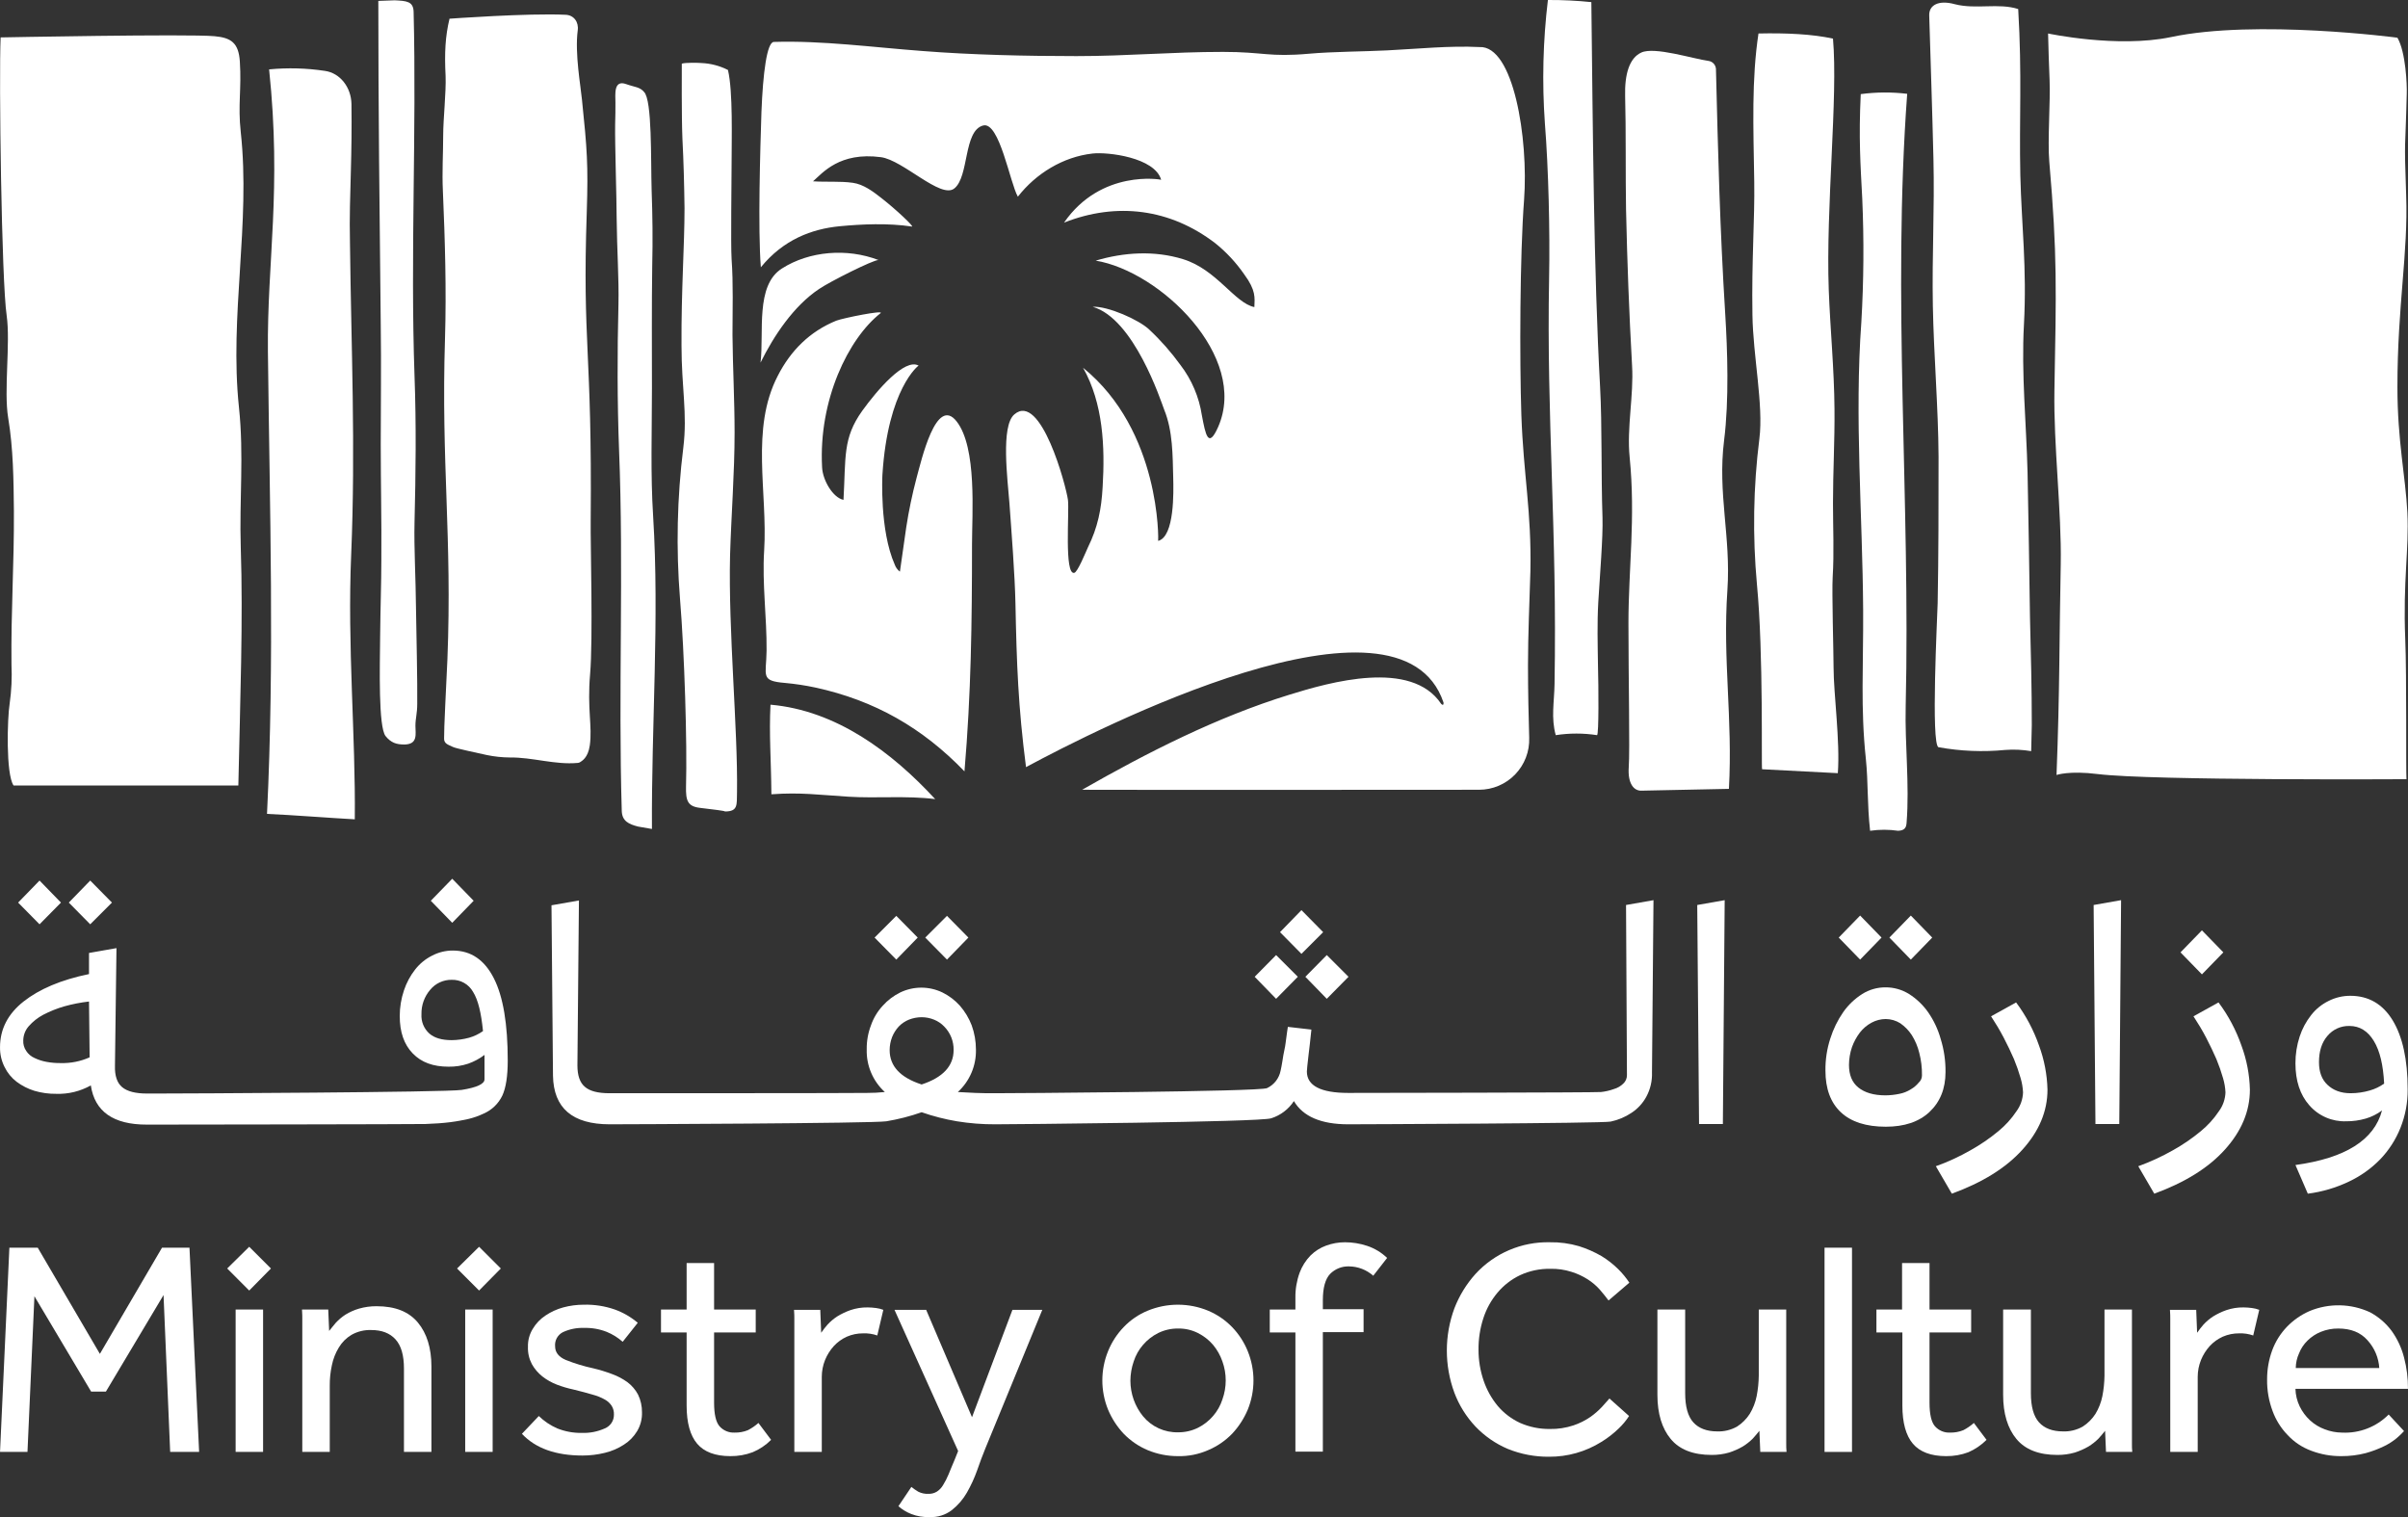 <svg width="173" height="109" viewBox="0 0 173 109" fill="none" xmlns="http://www.w3.org/2000/svg">
<rect x="0" y="0" width="173" height="109" fill="#333333" stroke="none"/>
<g clip-path="url(#clip0_6_380)">
<path d="M8.043 64.847L6.482 63.264L4.943 64.847L6.482 66.407L8.043 64.847Z" fill="white"/>
<path d="M4.38 64.847L2.841 63.264L1.302 64.847L2.841 66.407L4.38 64.847Z" fill="white"/>
<path d="M34.029 64.716L32.49 63.134L30.951 64.716L32.49 66.299L34.029 64.716Z" fill="white"/>
<path d="M35.481 70.287C34.809 68.964 33.834 68.293 32.533 68.293C32.012 68.291 31.499 68.418 31.038 68.661C30.564 68.899 30.15 69.24 29.824 69.658C29.473 70.107 29.202 70.612 29.022 71.153C28.822 71.747 28.719 72.369 28.719 72.996C28.719 74.144 29.022 75.033 29.651 75.683C30.279 76.333 31.125 76.637 32.23 76.637C32.708 76.644 33.185 76.571 33.639 76.42C34.059 76.272 34.454 76.06 34.809 75.791V77.547C34.809 77.872 34.267 78.132 33.162 78.306C32.057 78.479 13.309 78.566 11.142 78.566H10.557C9.733 78.566 9.148 78.414 8.78 78.111C8.411 77.807 8.238 77.287 8.259 76.572L8.368 68.119L6.395 68.466V69.983C4.38 70.395 2.819 71.067 1.692 71.955C0.565 72.844 0.002 73.949 0.002 75.228C-0.008 75.724 0.103 76.215 0.327 76.658C0.529 77.075 0.826 77.439 1.194 77.72C1.579 78.009 2.012 78.229 2.473 78.371C2.986 78.521 3.519 78.594 4.055 78.587C4.918 78.614 5.772 78.404 6.525 77.981C6.807 79.866 8.151 80.798 10.535 80.798H11.12C12.009 80.798 29.889 80.776 30.561 80.755C31.233 80.733 31.818 80.69 32.338 80.625C32.858 80.56 33.292 80.473 33.682 80.386C34.041 80.299 34.389 80.176 34.722 80.018C35.321 79.765 35.806 79.302 36.088 78.717C36.348 78.154 36.478 77.309 36.478 76.203C36.478 73.581 36.153 71.609 35.481 70.287ZM33.704 74.556C33.294 74.668 32.871 74.727 32.447 74.73C31.753 74.73 31.211 74.578 30.843 74.253C30.651 74.079 30.5 73.864 30.402 73.624C30.305 73.383 30.263 73.124 30.279 72.866C30.265 72.223 30.489 71.597 30.908 71.11C31.095 70.883 31.33 70.701 31.596 70.577C31.862 70.454 32.153 70.391 32.447 70.395C32.758 70.385 33.066 70.46 33.337 70.613C33.609 70.766 33.833 70.99 33.986 71.262C34.354 71.847 34.571 72.779 34.701 74.079C34.398 74.293 34.061 74.455 33.704 74.556ZM4.358 76.377C4.017 76.381 3.675 76.352 3.34 76.29C3.039 76.236 2.748 76.141 2.473 76.008C2.233 75.903 2.029 75.73 1.887 75.51C1.732 75.288 1.656 75.021 1.671 74.751C1.676 74.376 1.814 74.015 2.061 73.733C2.355 73.398 2.708 73.119 3.101 72.909C3.585 72.657 4.094 72.453 4.618 72.302C5.2 72.139 5.795 72.023 6.395 71.955L6.439 75.965C5.785 76.257 5.074 76.398 4.358 76.377Z" fill="white"/>
<path d="M65.932 67.361L64.393 65.8L62.833 67.361L64.393 68.943L65.932 67.361Z" fill="white"/>
<path d="M69.573 67.361L68.034 65.8L66.474 67.361L68.034 68.943L69.573 67.361Z" fill="white"/>
<path d="M95.061 66.971L93.501 65.388L91.962 66.971L93.501 68.531L95.061 66.971Z" fill="white"/>
<path d="M95.321 71.76L96.882 70.178L95.321 68.618L93.782 70.178L95.321 71.76Z" fill="white"/>
<path d="M93.24 70.178L91.68 68.618L90.141 70.178L91.68 71.76L93.24 70.178Z" fill="white"/>
<path d="M116.821 65.02L116.886 77.244C116.887 77.357 116.865 77.47 116.82 77.574C116.775 77.679 116.709 77.773 116.626 77.85C116.438 78.034 116.207 78.169 115.954 78.241C115.653 78.351 115.34 78.423 115.022 78.457C114.675 78.501 97.228 78.522 96.86 78.522C94.888 78.522 93.891 78.002 93.891 76.984C93.891 76.853 93.934 76.485 93.999 75.9C94.064 75.315 94.151 74.686 94.216 73.971L92.525 73.776C92.482 73.993 92.46 74.253 92.417 74.534C92.374 74.816 92.352 75.098 92.287 75.38C92.222 75.662 92.178 75.943 92.135 76.225C92.092 76.507 92.048 76.724 92.005 76.918C91.953 77.19 91.837 77.445 91.668 77.664C91.498 77.882 91.28 78.058 91.03 78.176C90.51 78.436 72.607 78.544 71.502 78.544C71.004 78.544 70.527 78.544 70.072 78.522L68.815 78.457C69.237 78.07 69.571 77.597 69.796 77.07C70.02 76.543 70.129 75.974 70.115 75.401C70.115 74.81 70.012 74.224 69.811 73.668C69.613 73.153 69.327 72.676 68.966 72.259C68.611 71.864 68.185 71.541 67.709 71.305C67.236 71.077 66.718 70.958 66.192 70.958C65.667 70.958 65.148 71.077 64.675 71.305C64.198 71.539 63.772 71.863 63.418 72.259C63.042 72.665 62.754 73.145 62.573 73.668C62.362 74.221 62.259 74.809 62.269 75.401C62.253 75.974 62.361 76.544 62.586 77.071C62.81 77.599 63.146 78.072 63.57 78.457C63.145 78.502 62.718 78.523 62.291 78.522C61.836 78.544 44.259 78.544 43.782 78.544C42.958 78.544 42.373 78.392 42.026 78.089C41.658 77.785 41.484 77.265 41.484 76.55L41.593 64.695L39.621 65.041L39.729 77.287C39.772 79.606 41.116 80.776 43.804 80.776C44.736 80.776 62.768 80.711 63.678 80.56C64.541 80.417 65.389 80.2 66.214 79.909C67.039 80.197 67.888 80.415 68.749 80.56C69.659 80.708 70.58 80.781 71.502 80.776C72.542 80.776 90.575 80.625 91.333 80.343C92.001 80.131 92.576 79.695 92.959 79.108C93.609 80.213 94.909 80.776 96.86 80.776C97.488 80.776 115.152 80.711 115.716 80.581C116.25 80.471 116.758 80.257 117.211 79.953C117.655 79.664 118.02 79.269 118.273 78.804C118.566 78.267 118.708 77.66 118.685 77.049L118.793 64.673L116.821 65.02ZM66.214 77.915C64.675 77.417 63.916 76.593 63.916 75.445C63.917 75.126 63.976 74.81 64.09 74.513C64.202 74.233 64.363 73.976 64.567 73.754C64.774 73.538 65.025 73.368 65.303 73.256C65.594 73.142 65.902 73.083 66.214 73.082C66.518 73.083 66.82 73.142 67.102 73.256C67.381 73.368 67.632 73.538 67.839 73.754C68.058 73.977 68.23 74.242 68.346 74.532C68.461 74.822 68.517 75.132 68.511 75.445C68.511 76.593 67.731 77.417 66.214 77.915Z" fill="white"/>
<path d="M122.066 80.755L121.936 65.02L123.908 64.673L123.778 80.755H122.066Z" fill="white"/>
<path d="M139.773 77.027C139.773 78.219 139.383 79.173 138.624 79.888C137.866 80.603 136.804 80.95 135.482 80.95C134.073 80.95 132.989 80.603 132.252 79.91C131.515 79.216 131.147 78.219 131.147 76.919C131.137 76.139 131.254 75.363 131.494 74.621C131.707 73.942 132.021 73.299 132.426 72.714C132.791 72.195 133.255 71.754 133.791 71.414C134.291 71.099 134.87 70.934 135.46 70.937C136.057 70.933 136.643 71.099 137.15 71.414C137.686 71.754 138.15 72.195 138.516 72.714C138.926 73.301 139.234 73.953 139.426 74.643C139.666 75.415 139.783 76.219 139.773 77.027ZM133.639 68.943L132.101 67.361L133.639 65.779L135.178 67.361L133.639 68.943ZM138.082 77.244C138.088 76.703 138.023 76.164 137.887 75.64C137.777 75.187 137.594 74.755 137.346 74.361C137.128 74.029 136.849 73.742 136.522 73.516C136.21 73.321 135.85 73.216 135.482 73.213C135.126 73.214 134.776 73.304 134.463 73.473C134.134 73.649 133.846 73.893 133.618 74.188C133.379 74.505 133.189 74.855 133.054 75.228C132.914 75.64 132.841 76.072 132.838 76.507C132.838 77.222 133.054 77.764 133.509 78.132C133.965 78.501 134.615 78.696 135.46 78.696C135.795 78.693 136.129 78.657 136.457 78.588C136.75 78.532 137.029 78.422 137.281 78.262C137.496 78.139 137.687 77.977 137.844 77.786C137.921 77.718 137.983 77.635 138.024 77.541C138.065 77.448 138.085 77.346 138.082 77.244ZM137.281 68.943L135.742 67.361L137.281 65.779L138.819 67.361L137.281 68.943Z" fill="white"/>
<path d="M139.079 83.789C139.942 83.481 140.777 83.096 141.572 82.64C142.276 82.247 142.944 81.79 143.566 81.275C144.068 80.866 144.507 80.384 144.866 79.845C145.16 79.449 145.327 78.972 145.343 78.479C145.326 78.134 145.268 77.792 145.17 77.46C145.036 76.997 144.877 76.541 144.693 76.095C144.476 75.597 144.238 75.098 143.956 74.556C143.674 74.014 143.371 73.516 143.046 73.017L144.845 72.02C145.549 72.963 146.105 74.008 146.492 75.12C146.867 76.134 147.072 77.203 147.099 78.284C147.099 79.845 146.492 81.275 145.3 82.597C144.108 83.919 142.417 84.96 140.228 85.761L139.079 83.789Z" fill="white"/>
<path d="M150.545 80.755L150.415 65.02L152.387 64.673L152.257 80.755H150.545Z" fill="white"/>
<path d="M153.622 83.789C154.484 83.476 155.317 83.092 156.115 82.64C156.819 82.247 157.487 81.79 158.109 81.275C158.611 80.866 159.049 80.384 159.409 79.845C159.703 79.449 159.87 78.972 159.886 78.479C159.869 78.134 159.811 77.792 159.712 77.46C159.579 76.997 159.42 76.541 159.236 76.095C159.019 75.597 158.78 75.098 158.499 74.556C158.217 74.014 157.914 73.516 157.588 73.017L159.387 72.02C160.092 72.963 160.647 74.008 161.034 75.12C161.41 76.134 161.615 77.203 161.641 78.284C161.641 79.845 161.034 81.275 159.842 82.597C158.65 83.919 156.96 84.96 154.771 85.761L153.622 83.789ZM158.195 70.005L156.656 68.423L158.195 66.841L159.734 68.423L158.195 70.005Z" fill="white"/>
<path d="M164.914 83.702C168.512 83.204 170.571 81.904 171.134 79.78C170.782 80.043 170.386 80.241 169.964 80.365C169.506 80.498 169.032 80.563 168.555 80.56C168.057 80.577 167.561 80.483 167.103 80.284C166.646 80.086 166.238 79.787 165.911 79.411C165.239 78.653 164.914 77.634 164.914 76.398C164.911 75.743 165.013 75.092 165.217 74.47C165.399 73.912 165.678 73.391 166.041 72.931C166.377 72.5 166.807 72.151 167.298 71.912C167.782 71.668 168.317 71.542 168.859 71.544C170.159 71.544 171.178 72.129 171.893 73.299C172.608 74.47 172.976 76.117 172.976 78.262C172.986 79.212 172.809 80.155 172.456 81.037C172.121 81.874 171.628 82.639 171.004 83.291C170.355 83.956 169.592 84.5 168.75 84.894C167.82 85.338 166.825 85.63 165.803 85.761L164.914 83.702ZM168.88 78.544C169.342 78.543 169.802 78.478 170.246 78.349C170.619 78.245 170.971 78.076 171.286 77.851C171.221 76.529 170.983 75.51 170.549 74.795C170.116 74.079 169.53 73.711 168.794 73.711C168.493 73.703 168.194 73.763 167.92 73.886C167.646 74.01 167.404 74.195 167.211 74.426C166.8 74.903 166.605 75.532 166.605 76.312C166.605 77.005 166.8 77.547 167.211 77.937C167.623 78.328 168.165 78.544 168.88 78.544Z" fill="white"/>
<path d="M0.674 89.641H2.711L7.176 97.27L11.64 89.641H13.613L14.306 104.314H12.226L11.749 93.044L7.609 99.979H6.547L2.473 93.13L1.974 104.314H0.002L0.674 89.641Z" fill="white"/>
<path d="M17.904 89.576L19.464 91.136L17.904 92.719L16.322 91.136L17.904 89.576ZM16.929 94.084H18.901V104.314H16.929V94.084Z" fill="white"/>
<path d="M21.718 104.314V94.734C21.718 94.604 21.718 94.387 21.697 94.084H23.582L23.647 95.623C23.777 95.449 23.951 95.254 24.124 95.037C24.33 94.814 24.563 94.618 24.818 94.452C25.122 94.265 25.45 94.119 25.793 94.019C26.202 93.902 26.625 93.844 27.05 93.846C28.394 93.846 29.369 94.236 30.019 95.016C30.669 95.796 30.995 96.858 30.995 98.18V104.314H29.022V98.332C29.022 97.378 28.827 96.685 28.416 96.23C28.004 95.774 27.419 95.558 26.682 95.558C26.182 95.538 25.686 95.658 25.251 95.904C24.877 96.127 24.564 96.44 24.341 96.815C24.101 97.209 23.933 97.641 23.842 98.094C23.737 98.578 23.686 99.072 23.691 99.567V104.314H21.718Z" fill="white"/>
<path d="M34.419 89.576L35.98 91.136L34.419 92.719L32.837 91.136L34.419 89.576ZM33.422 94.084H35.394V104.314H33.422V94.084Z" fill="white"/>
<path d="M38.71 101.735C39.094 102.108 39.541 102.409 40.032 102.623C40.597 102.849 41.201 102.96 41.81 102.948C42.376 102.967 42.94 102.856 43.457 102.623C43.653 102.542 43.821 102.404 43.937 102.226C44.053 102.048 44.112 101.839 44.107 101.626C44.116 101.413 44.063 101.203 43.955 101.019C43.835 100.831 43.672 100.675 43.478 100.564C43.193 100.402 42.886 100.278 42.568 100.196C42.2 100.087 41.723 99.957 41.181 99.827C40.783 99.742 40.391 99.626 40.011 99.481C39.637 99.338 39.286 99.141 38.97 98.895C38.662 98.652 38.404 98.35 38.212 98.007C38.012 97.626 37.915 97.201 37.93 96.771C37.916 96.313 38.036 95.861 38.277 95.471C38.504 95.088 38.815 94.762 39.187 94.517C39.578 94.253 40.01 94.056 40.466 93.932C40.946 93.802 41.442 93.737 41.94 93.737C42.699 93.717 43.455 93.834 44.172 94.084C44.773 94.301 45.331 94.624 45.819 95.037L44.736 96.403C44.396 96.101 44.008 95.859 43.587 95.688C43.069 95.485 42.517 95.389 41.961 95.406C41.439 95.385 40.919 95.49 40.444 95.709C40.259 95.803 40.106 95.95 40.005 96.132C39.905 96.314 39.861 96.521 39.881 96.728C39.881 97.162 40.141 97.487 40.639 97.703C41.286 97.961 41.953 98.164 42.633 98.31C43.09 98.418 43.538 98.556 43.977 98.722C44.371 98.864 44.743 99.061 45.082 99.307C45.397 99.545 45.655 99.848 45.841 100.196C46.032 100.594 46.129 101.032 46.123 101.474C46.137 101.946 46.017 102.412 45.776 102.818C45.539 103.214 45.212 103.548 44.822 103.794C44.404 104.066 43.942 104.264 43.457 104.379C42.932 104.509 42.394 104.574 41.853 104.574C39.924 104.574 38.472 104.054 37.497 103.013L38.71 101.735Z" fill="white"/>
<path d="M49.33 95.731H47.488V94.084H49.33V90.746H51.303V94.084H54.294V95.731H51.303V100.781C51.303 101.604 51.433 102.168 51.693 102.471C51.828 102.623 51.995 102.743 52.183 102.822C52.37 102.901 52.573 102.936 52.776 102.926C53.103 102.934 53.427 102.875 53.73 102.753C54.004 102.612 54.259 102.438 54.489 102.233L55.399 103.447C55.021 103.827 54.572 104.129 54.077 104.335C53.564 104.528 53.02 104.623 52.473 104.617C51.389 104.617 50.587 104.314 50.089 103.728C49.59 103.143 49.33 102.233 49.33 100.976V95.731Z" fill="white"/>
<path d="M57.068 104.314V94.734C57.068 94.604 57.068 94.387 57.046 94.106H58.931L58.997 95.753C59.138 95.55 59.29 95.355 59.452 95.168C59.658 94.945 59.891 94.748 60.145 94.582C60.446 94.397 60.765 94.244 61.099 94.127C61.496 93.992 61.914 93.926 62.334 93.932C62.537 93.934 62.74 93.949 62.941 93.976C63.119 93.998 63.294 94.042 63.461 94.106L63.028 95.948C62.701 95.833 62.355 95.782 62.009 95.796C61.607 95.793 61.208 95.875 60.839 96.035C60.487 96.195 60.17 96.423 59.907 96.706C59.641 96.999 59.428 97.337 59.278 97.703C59.122 98.089 59.041 98.501 59.04 98.917V104.314H57.068Z" fill="white"/>
<path d="M65.477 106.828C65.634 106.956 65.801 107.071 65.975 107.174C66.197 107.285 66.443 107.337 66.691 107.326C66.903 107.335 67.114 107.283 67.297 107.174C67.485 107.055 67.642 106.891 67.753 106.698C67.904 106.457 68.035 106.203 68.143 105.939C68.273 105.636 68.403 105.289 68.576 104.899L68.836 104.249L64.263 94.106H66.539L69.833 101.821L72.737 94.106H74.883L70.787 104.075C70.592 104.552 70.397 105.072 70.202 105.636C70.005 106.191 69.758 106.728 69.465 107.24C69.187 107.724 68.819 108.151 68.381 108.497C67.922 108.847 67.354 109.023 66.777 108.995C66.334 109.012 65.891 108.938 65.477 108.778C65.136 108.646 64.82 108.455 64.545 108.215L65.477 106.828Z" fill="white"/>
<path d="M84.636 104.617C83.885 104.62 83.141 104.473 82.447 104.184C81.804 103.912 81.222 103.514 80.735 103.013C80.259 102.507 79.877 101.92 79.608 101.279C79.059 99.932 79.059 98.422 79.608 97.075C79.869 96.43 80.252 95.841 80.735 95.341C81.218 94.836 81.801 94.437 82.447 94.171C83.138 93.884 83.878 93.737 84.625 93.737C85.373 93.737 86.113 93.884 86.803 94.171C87.447 94.442 88.029 94.84 88.516 95.341C88.999 95.841 89.381 96.43 89.643 97.075C90.192 98.422 90.192 99.932 89.643 101.279C89.373 101.92 88.992 102.507 88.516 103.013C88.029 103.514 87.447 103.912 86.803 104.184C86.121 104.485 85.382 104.633 84.636 104.617ZM84.636 102.905C85.132 102.91 85.622 102.799 86.067 102.58C86.48 102.373 86.849 102.085 87.15 101.735C87.453 101.387 87.681 100.981 87.822 100.542C88.14 99.66 88.14 98.694 87.822 97.812C87.672 97.377 87.445 96.973 87.15 96.62C86.849 96.269 86.48 95.981 86.067 95.774C85.624 95.551 85.132 95.439 84.636 95.449C84.14 95.444 83.65 95.555 83.206 95.774C82.792 95.981 82.423 96.269 82.122 96.62C81.82 96.967 81.591 97.373 81.45 97.812C81.296 98.258 81.215 98.727 81.212 99.199C81.213 99.664 81.294 100.126 81.45 100.564C81.605 100.997 81.832 101.4 82.122 101.756C82.426 102.126 82.811 102.421 83.246 102.62C83.682 102.819 84.157 102.917 84.636 102.905Z" fill="white"/>
<path d="M93.067 95.731H91.225V94.084H93.067V93.239C93.058 92.626 93.161 92.016 93.37 91.44C93.542 90.978 93.808 90.558 94.151 90.204C94.47 89.887 94.855 89.643 95.278 89.489C95.709 89.333 96.163 89.252 96.621 89.251C97.166 89.251 97.708 89.338 98.225 89.511C98.761 89.69 99.249 89.986 99.656 90.378L98.659 91.656C98.181 91.231 97.565 90.992 96.925 90.985C96.672 90.975 96.42 91.019 96.185 91.112C95.95 91.206 95.737 91.347 95.559 91.526C95.213 91.895 95.039 92.523 95.039 93.412V94.062H97.965V95.709H95.039V104.292H93.067V95.731Z" fill="white"/>
<path d="M117.038 101.734C116.823 102.067 116.568 102.373 116.279 102.645C115.903 103.007 115.489 103.327 115.044 103.598C113.919 104.3 112.619 104.668 111.294 104.66C110.277 104.67 109.268 104.479 108.325 104.097C107.451 103.726 106.661 103.18 106.006 102.493C105.345 101.792 104.83 100.967 104.489 100.066C103.766 98.107 103.766 95.955 104.489 93.997C104.84 93.088 105.354 92.251 106.006 91.526C106.682 90.79 107.507 90.206 108.426 89.813C109.346 89.421 110.338 89.229 111.338 89.251C112.049 89.238 112.757 89.333 113.44 89.532C114.007 89.71 114.552 89.95 115.065 90.248C115.497 90.512 115.897 90.825 116.257 91.18C116.558 91.476 116.826 91.803 117.059 92.155L115.564 93.434C115.391 93.195 115.174 92.935 114.935 92.653C114.682 92.369 114.39 92.121 114.068 91.916C113.704 91.684 113.311 91.502 112.898 91.375C112.408 91.219 111.895 91.146 111.381 91.158C110.633 91.145 109.893 91.3 109.214 91.613C108.588 91.911 108.034 92.339 107.588 92.87C107.132 93.412 106.786 94.038 106.569 94.712C106.332 95.44 106.215 96.201 106.223 96.966C106.22 97.726 106.344 98.48 106.591 99.199C106.817 99.863 107.162 100.48 107.61 101.019C108.05 101.535 108.598 101.949 109.214 102.233C109.883 102.526 110.607 102.674 111.338 102.666C111.919 102.678 112.498 102.59 113.05 102.406C113.481 102.262 113.889 102.057 114.264 101.799C114.561 101.589 114.837 101.349 115.087 101.084C115.304 100.846 115.477 100.651 115.629 100.477L117.038 101.734Z" fill="white"/>
<path d="M119.097 94.084H121.069V100.087C121.069 101.063 121.264 101.756 121.654 102.19C122.044 102.623 122.629 102.84 123.366 102.84C123.866 102.86 124.361 102.739 124.797 102.493C125.162 102.258 125.472 101.948 125.707 101.583C125.947 101.189 126.115 100.756 126.205 100.304C126.3 99.819 126.351 99.325 126.357 98.83V94.084H128.329V103.685C128.325 103.895 128.333 104.105 128.351 104.314H126.466L126.401 102.797C126.27 102.97 126.097 103.165 125.924 103.36C125.708 103.575 125.468 103.764 125.208 103.924C124.9 104.102 124.573 104.247 124.233 104.357C123.825 104.475 123.401 104.534 122.976 104.531C121.632 104.531 120.657 104.14 120.029 103.382C119.4 102.623 119.075 101.561 119.075 100.218V94.084H119.097Z" fill="white"/>
<path d="M133.054 89.641H131.082V104.314H133.054V89.641Z" fill="white"/>
<path d="M136.652 95.731H134.81V94.084H136.652V90.746H138.624V94.084H141.615V95.731H138.624V100.781C138.624 101.604 138.754 102.168 139.014 102.471C139.15 102.623 139.317 102.743 139.505 102.822C139.692 102.901 139.895 102.936 140.098 102.926C140.424 102.934 140.749 102.875 141.052 102.753C141.325 102.612 141.58 102.438 141.81 102.233L142.721 103.447C142.347 103.822 141.906 104.123 141.42 104.335C140.908 104.528 140.364 104.623 139.816 104.617C138.733 104.617 137.931 104.314 137.432 103.728C136.934 103.143 136.674 102.233 136.674 100.976V95.731H136.652Z" fill="white"/>
<path d="M143.934 94.084H145.907V100.087C145.907 101.063 146.102 101.756 146.492 102.19C146.882 102.623 147.467 102.84 148.204 102.84C148.704 102.86 149.199 102.739 149.634 102.493C149.999 102.258 150.31 101.948 150.545 101.583C150.784 101.189 150.953 100.756 151.043 100.304C151.138 99.819 151.188 99.325 151.195 98.83V94.084H153.167V103.685C153.163 103.895 153.17 104.105 153.189 104.314H151.303L151.238 102.797C151.108 102.97 150.935 103.165 150.761 103.36C150.546 103.575 150.306 103.764 150.046 103.924C149.737 104.102 149.41 104.247 149.071 104.357C148.662 104.475 148.239 104.534 147.814 104.531C146.47 104.531 145.495 104.14 144.866 103.382C144.238 102.623 143.913 101.561 143.913 100.218V94.084H143.934Z" fill="white"/>
<path d="M155.92 104.314V94.734C155.92 94.604 155.92 94.387 155.898 94.106H157.784L157.849 95.753C157.99 95.55 158.142 95.355 158.304 95.168C158.51 94.945 158.743 94.748 158.997 94.582C159.298 94.397 159.617 94.244 159.951 94.127C160.349 93.992 160.766 93.926 161.186 93.932C161.389 93.934 161.592 93.949 161.793 93.976C161.971 93.998 162.146 94.042 162.313 94.106L161.88 95.948C161.553 95.833 161.207 95.782 160.861 95.796C160.459 95.793 160.06 95.875 159.691 96.035C159.339 96.195 159.022 96.423 158.759 96.706C158.493 96.999 158.28 97.337 158.13 97.703C157.974 98.089 157.893 98.501 157.892 98.917V104.314H155.92Z" fill="white"/>
<path d="M172.716 102.818C172.553 102.995 172.379 103.161 172.196 103.317C171.918 103.548 171.612 103.745 171.286 103.902C170.862 104.108 170.419 104.275 169.964 104.4C169.397 104.546 168.815 104.619 168.23 104.617C167.482 104.626 166.74 104.493 166.041 104.227C165.397 103.989 164.818 103.603 164.351 103.1C163.871 102.605 163.502 102.014 163.267 101.366C162.999 100.645 162.866 99.881 162.877 99.112C162.874 98.395 162.998 97.683 163.245 97.01C163.479 96.379 163.84 95.803 164.307 95.319C164.77 94.841 165.322 94.458 165.933 94.192C166.622 93.906 167.363 93.767 168.109 93.782C168.855 93.796 169.59 93.966 170.267 94.279C170.881 94.606 171.414 95.064 171.828 95.623C172.24 96.198 172.541 96.845 172.716 97.53C172.91 98.266 173.005 99.023 172.998 99.784H164.914C164.925 100.22 165.028 100.648 165.217 101.041C165.4 101.416 165.65 101.754 165.954 102.038C166.261 102.324 166.622 102.545 167.016 102.688C167.417 102.844 167.843 102.925 168.273 102.927C168.89 102.956 169.505 102.855 170.08 102.631C170.655 102.407 171.177 102.065 171.611 101.626L172.716 102.818ZM170.939 98.31C170.897 97.561 170.598 96.85 170.094 96.295C169.595 95.731 168.902 95.449 167.992 95.449C167.561 95.445 167.134 95.526 166.735 95.688C166.378 95.832 166.054 96.046 165.781 96.316C165.516 96.573 165.309 96.883 165.174 97.227C165.021 97.56 164.94 97.922 164.936 98.288H170.939V98.31Z" fill="white"/>
<path d="M137.02 6.74C135.937 21.392 137.259 35.978 136.912 50.759C136.847 53.468 137.194 56.372 136.977 59.103C136.955 59.428 136.869 59.667 136.37 59.688C135.702 59.591 135.023 59.591 134.355 59.688C134.138 57.738 134.225 56.221 134.051 54.53C133.661 50.846 133.878 47.855 133.856 43.845C133.813 36.975 133.228 29.996 133.726 23.147C133.899 20.188 133.921 17.222 133.791 14.261C133.661 11.769 133.531 9.926 133.683 6.762C134.79 6.614 135.911 6.607 137.02 6.74Z" fill="white"/>
<path d="M15.412 2.601C16.604 2.709 17.145 3.078 17.232 4.421C17.362 6.437 17.08 7.521 17.297 9.493C18.012 16.038 16.474 22.692 17.167 29.259C17.535 32.727 17.189 35.848 17.297 39.316C17.471 44.495 17.254 50.369 17.124 56.437H0.977C0.414 55.636 0.522 51.604 0.695 50.542C0.826 49.616 0.869 48.68 0.825 47.746C0.782 43.932 1.02 40.529 0.999 36.715C0.977 34.482 0.955 32.228 0.587 30.018C0.262 28.067 0.76 24.643 0.479 22.67C0.11 20.2 -0.085 5.505 0.045 2.688C0.045 2.688 13.504 2.427 15.412 2.601Z" fill="white"/>
<path d="M44.996 6.047C44.064 5.7 44.215 6.806 44.215 7.369C44.215 7.933 44.215 8.236 44.194 8.951C44.172 10.36 44.302 14.239 44.302 15.627C44.324 17.967 44.475 20.026 44.432 21.869C44.345 25.336 44.345 28.826 44.475 32.315C44.822 40.963 44.41 49.654 44.67 58.258C44.692 58.995 45.169 59.212 45.841 59.385L46.838 59.558C46.794 52.19 47.38 44.452 46.925 37.105C46.729 34.027 46.838 30.971 46.838 27.894C46.838 24.946 46.816 21.998 46.859 19.051C46.903 17.252 46.881 15.475 46.816 13.676C46.751 11.465 46.859 7.196 46.274 6.61C45.971 6.242 45.602 6.264 44.996 6.047Z" fill="white"/>
<path d="M29.066 53.49C30.041 53.468 29.846 52.731 29.846 52.146C29.846 51.604 29.976 51.279 29.976 50.564C29.998 49.133 29.911 45.232 29.889 43.824C29.868 41.461 29.738 39.402 29.781 37.538C29.868 34.027 29.911 30.516 29.781 27.005C29.477 18.271 29.933 9.515 29.716 0.845C29.694 0.087 29.196 0.065 28.351 0.022L27.18 0.065C27.18 7.499 27.267 15.41 27.354 23.32C27.397 26.42 27.354 28.826 27.354 31.925C27.354 34.894 27.419 37.278 27.397 40.247C27.397 41.83 27.332 43.563 27.31 45.752C27.288 47.985 27.18 52.211 27.7 52.883C28.09 53.36 28.459 53.49 29.066 53.49Z" fill="white"/>
<path d="M50.284 58.041C49.395 57.933 49.265 57.521 49.287 56.502C49.374 53.468 49.179 46.966 48.853 43C48.564 39.389 48.644 35.758 49.092 32.163C49.395 29.692 48.962 27.872 48.962 24.816C48.94 20.806 49.179 17.664 49.179 14.954C49.157 13.286 49.114 11.617 49.027 9.948C48.962 8.387 48.983 4.941 48.983 4.573C49.244 4.486 50.175 4.508 50.414 4.53C51.071 4.56 51.714 4.73 52.3 5.028C52.668 6.61 52.56 9.97 52.56 11.855C52.56 12.961 52.495 17.512 52.56 18.596C52.69 20.416 52.625 22.258 52.625 24.079C52.646 26.398 52.776 28.739 52.776 31.058C52.776 34.005 52.538 36.953 52.451 39.901C52.321 45.34 53.015 52.363 52.95 56.914C52.928 57.824 53.036 58.301 52.083 58.301C52.105 58.258 51.194 58.149 50.284 58.041Z" fill="white"/>
<path d="M132.036 55.549C132.209 53.295 131.732 49.805 131.732 47.985C131.732 46.923 131.602 42.523 131.667 41.461C131.776 39.705 131.689 37.928 131.689 36.151C131.689 33.897 131.819 31.643 131.797 29.389C131.776 26.528 131.494 23.689 131.385 20.828C131.169 14.889 132.057 6.979 131.689 2.774C130.193 2.449 128.351 2.362 126.336 2.406C125.837 5.722 125.967 9.038 126.032 13.069C126.075 15.691 125.837 18.726 125.902 22.627C125.945 25.574 126.704 29.107 126.401 31.513C125.963 34.993 125.905 38.51 126.227 42.003C126.704 46.988 126.531 55.158 126.596 55.267L132.036 55.549Z" fill="white"/>
<path d="M147.749 55.679C147.987 49.523 147.944 45.817 148.052 40.507C148.117 36.758 147.532 32.011 147.597 28.067C147.727 20.828 147.814 18.357 147.229 11.617C147.099 10.1 147.315 7.261 147.25 5.743C147.207 4.725 147.164 3.424 147.142 2.406C147.142 2.406 152.105 3.468 155.963 2.666C162.096 1.365 172.24 2.709 172.24 2.709C172.846 3.749 172.933 6.134 172.911 6.719C172.803 11.162 172.716 9.601 172.868 14.023C173.02 18.206 172.24 21.912 172.24 27.807C172.24 31.686 172.825 34.244 172.955 36.823C173.085 39.489 172.63 41.721 172.803 45.926C172.911 48.526 172.846 55.354 172.89 55.982C172.89 55.982 154.619 56.09 150.718 55.614C148.659 55.354 147.749 55.679 147.749 55.679Z" fill="white"/>
<path d="M114.329 0.152C114.437 9.341 114.502 19.528 114.957 27.807C115.109 30.581 115.022 34.049 115.13 37.191C115.174 38.6 114.935 41.396 114.827 43.26C114.74 44.777 114.784 46.294 114.805 47.79C114.849 49.393 114.87 52.753 114.74 52.818C113.756 52.666 112.755 52.666 111.771 52.818C111.424 51.582 111.663 50.434 111.684 49.155C111.879 38.123 111.099 30.082 111.294 19.939C111.359 16.645 111.251 12.137 110.991 8.864C110.781 5.909 110.854 2.941 111.208 -6.34625e-05C112.25 -0.006 113.292 0.045 114.329 0.152Z" fill="white"/>
<path d="M144.996 0.65C145.278 5.397 145.061 8.518 145.148 12.592C145.235 16.168 145.625 19.224 145.408 23.32C145.213 26.853 145.581 30.408 145.668 33.962C145.733 37.408 145.798 40.876 145.841 44.322C145.907 46.988 145.972 49.415 145.972 52.103C145.972 52.558 145.928 53.511 145.928 53.967C145.313 53.862 144.687 53.833 144.064 53.88C142.466 54.036 140.854 53.97 139.274 53.685C138.711 53.555 139.188 44.214 139.209 43.346C139.274 39.836 139.274 36.324 139.274 32.813C139.253 29.259 138.928 25.488 138.863 21.955C138.798 18.357 138.993 14.998 138.906 11.422C138.819 7.802 138.711 4.725 138.603 1.105C138.581 0.368 139.274 -0.022 140.445 0.303C141.962 0.693 143.587 0.195 144.996 0.65Z" fill="white"/>
<path d="M23.344 5.093C24.428 5.245 25.23 6.264 25.251 7.477C25.273 9.211 25.251 10.75 25.208 12.267C25.165 13.958 25.099 15.605 25.143 17.447C25.23 24.946 25.555 32.098 25.23 39.857C24.948 46.424 25.555 52.84 25.49 58.865C23.496 58.756 21.112 58.561 19.183 58.475C19.724 47.356 19.378 36.823 19.248 25.25C19.183 18.747 20.245 13.654 19.334 4.985C20.67 4.857 22.017 4.893 23.344 5.093Z" fill="white"/>
<path d="M109.3 29.801C109.17 25.834 109.192 18.357 109.495 14.369C109.82 9.948 108.737 3.251 106.288 3.381C104.164 3.273 101.823 3.511 99.677 3.619C97.965 3.706 95.776 3.706 94.064 3.858C91.138 4.118 90.813 3.728 87.865 3.728C84.181 3.728 81.017 4.031 77.332 4.031C73.778 4.031 69.811 3.944 66.257 3.663C62.768 3.403 59.062 2.904 55.594 3.012C55.095 3.034 54.814 5.267 54.705 8.041C54.618 10.707 54.445 16.45 54.662 19.203C56.287 17.209 58.325 16.45 60.319 16.255C61.922 16.103 63.786 16.017 65.52 16.277C65.694 16.298 64.393 15.063 63.309 14.218C62.703 13.741 62.031 13.242 61.272 13.134C60.34 13.004 59.365 13.091 58.411 13.026C59.105 12.419 60.319 10.902 63.288 11.292C64.892 11.508 67.579 14.304 68.554 13.546C69.638 12.7 69.205 9.384 70.635 9.016C71.805 8.713 72.564 13.156 73.127 14.131C74.428 12.462 76.379 11.27 78.481 11.032C79.586 10.902 82.967 11.313 83.422 12.917C83.422 12.896 79.109 12.137 76.444 15.995C80.236 14.499 84.073 14.998 87.302 17.469C88.1 18.108 88.8 18.86 89.382 19.701C90.249 20.871 90.141 21.392 90.119 22.063C88.711 21.782 87.41 19.354 84.983 18.617C82.945 17.989 80.757 18.119 78.719 18.726C83.336 19.484 89.729 25.618 87.519 30.668C86.803 32.293 86.608 31.209 86.348 29.844C86.148 28.527 85.619 27.282 84.809 26.225C84.148 25.31 83.401 24.461 82.577 23.689C81.84 22.974 79.564 21.977 78.502 22.042C81.472 22.887 83.401 28.804 83.639 29.432C84.268 30.971 84.246 32.727 84.289 34.352C84.311 35.284 84.398 38.557 83.206 38.86C83.227 38.86 83.401 30.949 77.809 26.42C79.261 28.977 79.391 32.12 79.218 34.981C79.131 36.584 78.871 37.885 78.156 39.337C78.004 39.662 77.419 41.114 77.18 41.157C76.444 41.331 76.834 36.736 76.725 35.913C76.595 34.916 74.775 28.11 72.867 29.779C71.892 30.624 72.391 34.439 72.521 36.151C72.672 38.232 72.911 41.288 72.954 43.368C73.041 47.703 73.149 50.759 73.713 55.115C78.698 52.428 100.588 41.222 103.709 50.477C103.73 50.781 103.535 50.564 103.535 50.564C101.39 47.356 95.559 49.003 92.633 49.913C87.432 51.517 82.447 54.053 77.744 56.741C85.481 56.762 97.423 56.741 106.266 56.741C106.749 56.74 107.228 56.642 107.672 56.453C108.117 56.264 108.519 55.987 108.855 55.639C109.191 55.291 109.453 54.88 109.626 54.429C109.8 53.977 109.88 53.496 109.864 53.013C109.82 51.517 109.777 49.718 109.777 47.79C109.777 45.601 109.885 43.238 109.95 41.049C110.037 36.736 109.452 34.157 109.3 29.801ZM65.845 34.352C65.537 35.516 65.291 36.695 65.108 37.885C65.043 38.383 64.653 41.071 64.653 41.071C64.484 40.944 64.356 40.771 64.285 40.572C63.179 38.08 63.396 34.135 63.396 34.114C63.786 27.915 65.997 26.246 65.997 26.268C65 25.704 63.006 28.045 61.944 29.519C60.535 31.491 60.774 32.835 60.6 35.913C59.842 35.761 59.105 34.504 59.062 33.572C58.801 28.739 60.947 24.317 63.266 22.497C63.526 22.258 60.6 22.844 60.08 23.039C58.173 23.819 56.807 25.184 55.876 27.005C53.903 30.819 55.16 35.371 54.9 39.554C54.748 41.959 55.095 44.343 55.074 46.749C55.052 48.57 54.597 48.917 56.417 49.068C57.138 49.134 57.855 49.243 58.563 49.393C62.854 50.325 66.279 52.298 69.291 55.419C69.768 49.849 69.833 44.712 69.833 39.12C69.833 36.91 70.202 32.163 68.728 30.277C67.254 28.392 66.192 33.095 65.845 34.352ZM55.355 50.629C55.247 52.796 55.399 54.53 55.42 57.066C57.544 56.914 58.823 57.109 60.947 57.239C62.984 57.369 65.152 57.152 67.189 57.413C64.068 54.032 60.08 51.041 55.355 50.629ZM58.845 20.763C59.603 20.243 62.746 18.661 63.114 18.682C60.86 17.815 58.151 18.032 56.179 19.289C54.25 20.503 54.9 23.884 54.64 26.051C55.594 24.122 57.024 21.977 58.845 20.763Z" fill="white"/>
<path d="M122.759 4.378C122.897 4.4 123.022 4.468 123.117 4.57C123.211 4.672 123.268 4.803 123.28 4.941C123.431 10.967 123.561 16.385 123.951 22.627C124.103 25.098 124.233 28.739 123.865 31.643C123.388 35.458 124.363 38.557 124.103 42.393C123.756 47.465 124.493 51.604 124.212 56.676L117.926 56.806C117.406 56.827 116.929 56.329 117.016 55.115C117.103 53.901 116.994 48.7 116.994 44.777C116.994 40.854 117.514 37.235 117.081 32.857C116.864 30.711 117.384 28.414 117.254 26.268C117.038 22.367 116.908 18.942 116.821 15.041C116.778 12.722 116.821 9.189 116.756 6.914C116.713 5.332 117.059 4.161 117.926 3.771C118.88 3.338 121.632 4.226 122.759 4.378Z" fill="white"/>
<path d="M31.992 50.564C31.927 52.016 31.905 52.536 31.905 53.078C31.905 53.446 32.23 53.511 32.533 53.663C32.728 53.772 34.419 54.118 34.983 54.248C35.525 54.36 36.076 54.418 36.63 54.422C38.255 54.4 39.881 54.964 41.506 54.812C41.559 54.808 41.611 54.793 41.658 54.769C41.788 54.682 42.243 54.465 42.373 53.555C42.568 52.168 42.178 50.954 42.395 48.44C42.611 45.926 42.416 39.099 42.438 37.452C42.547 25.011 41.831 24.816 42.156 15.215C42.265 11.834 42.178 10.707 41.81 7.152C41.723 6.22 41.289 3.836 41.506 2.189C41.593 1.582 41.224 1.084 40.639 1.062C37.952 0.932 32.295 1.344 32.295 1.344C31.992 2.601 31.927 3.793 32.013 5.462C32.057 6.632 31.84 8.561 31.84 9.731C31.84 11.053 31.753 12.376 31.818 13.697C31.97 17.252 32.078 20.806 31.97 24.339C31.688 33.334 32.49 38.557 32.143 47.378L31.992 50.564Z" fill="white"/>
</g>
<defs>
<clipPath id="clip0_6_380">
<rect width="173" height="108.995" fill="white"/>
</clipPath>
</defs>
</svg>
